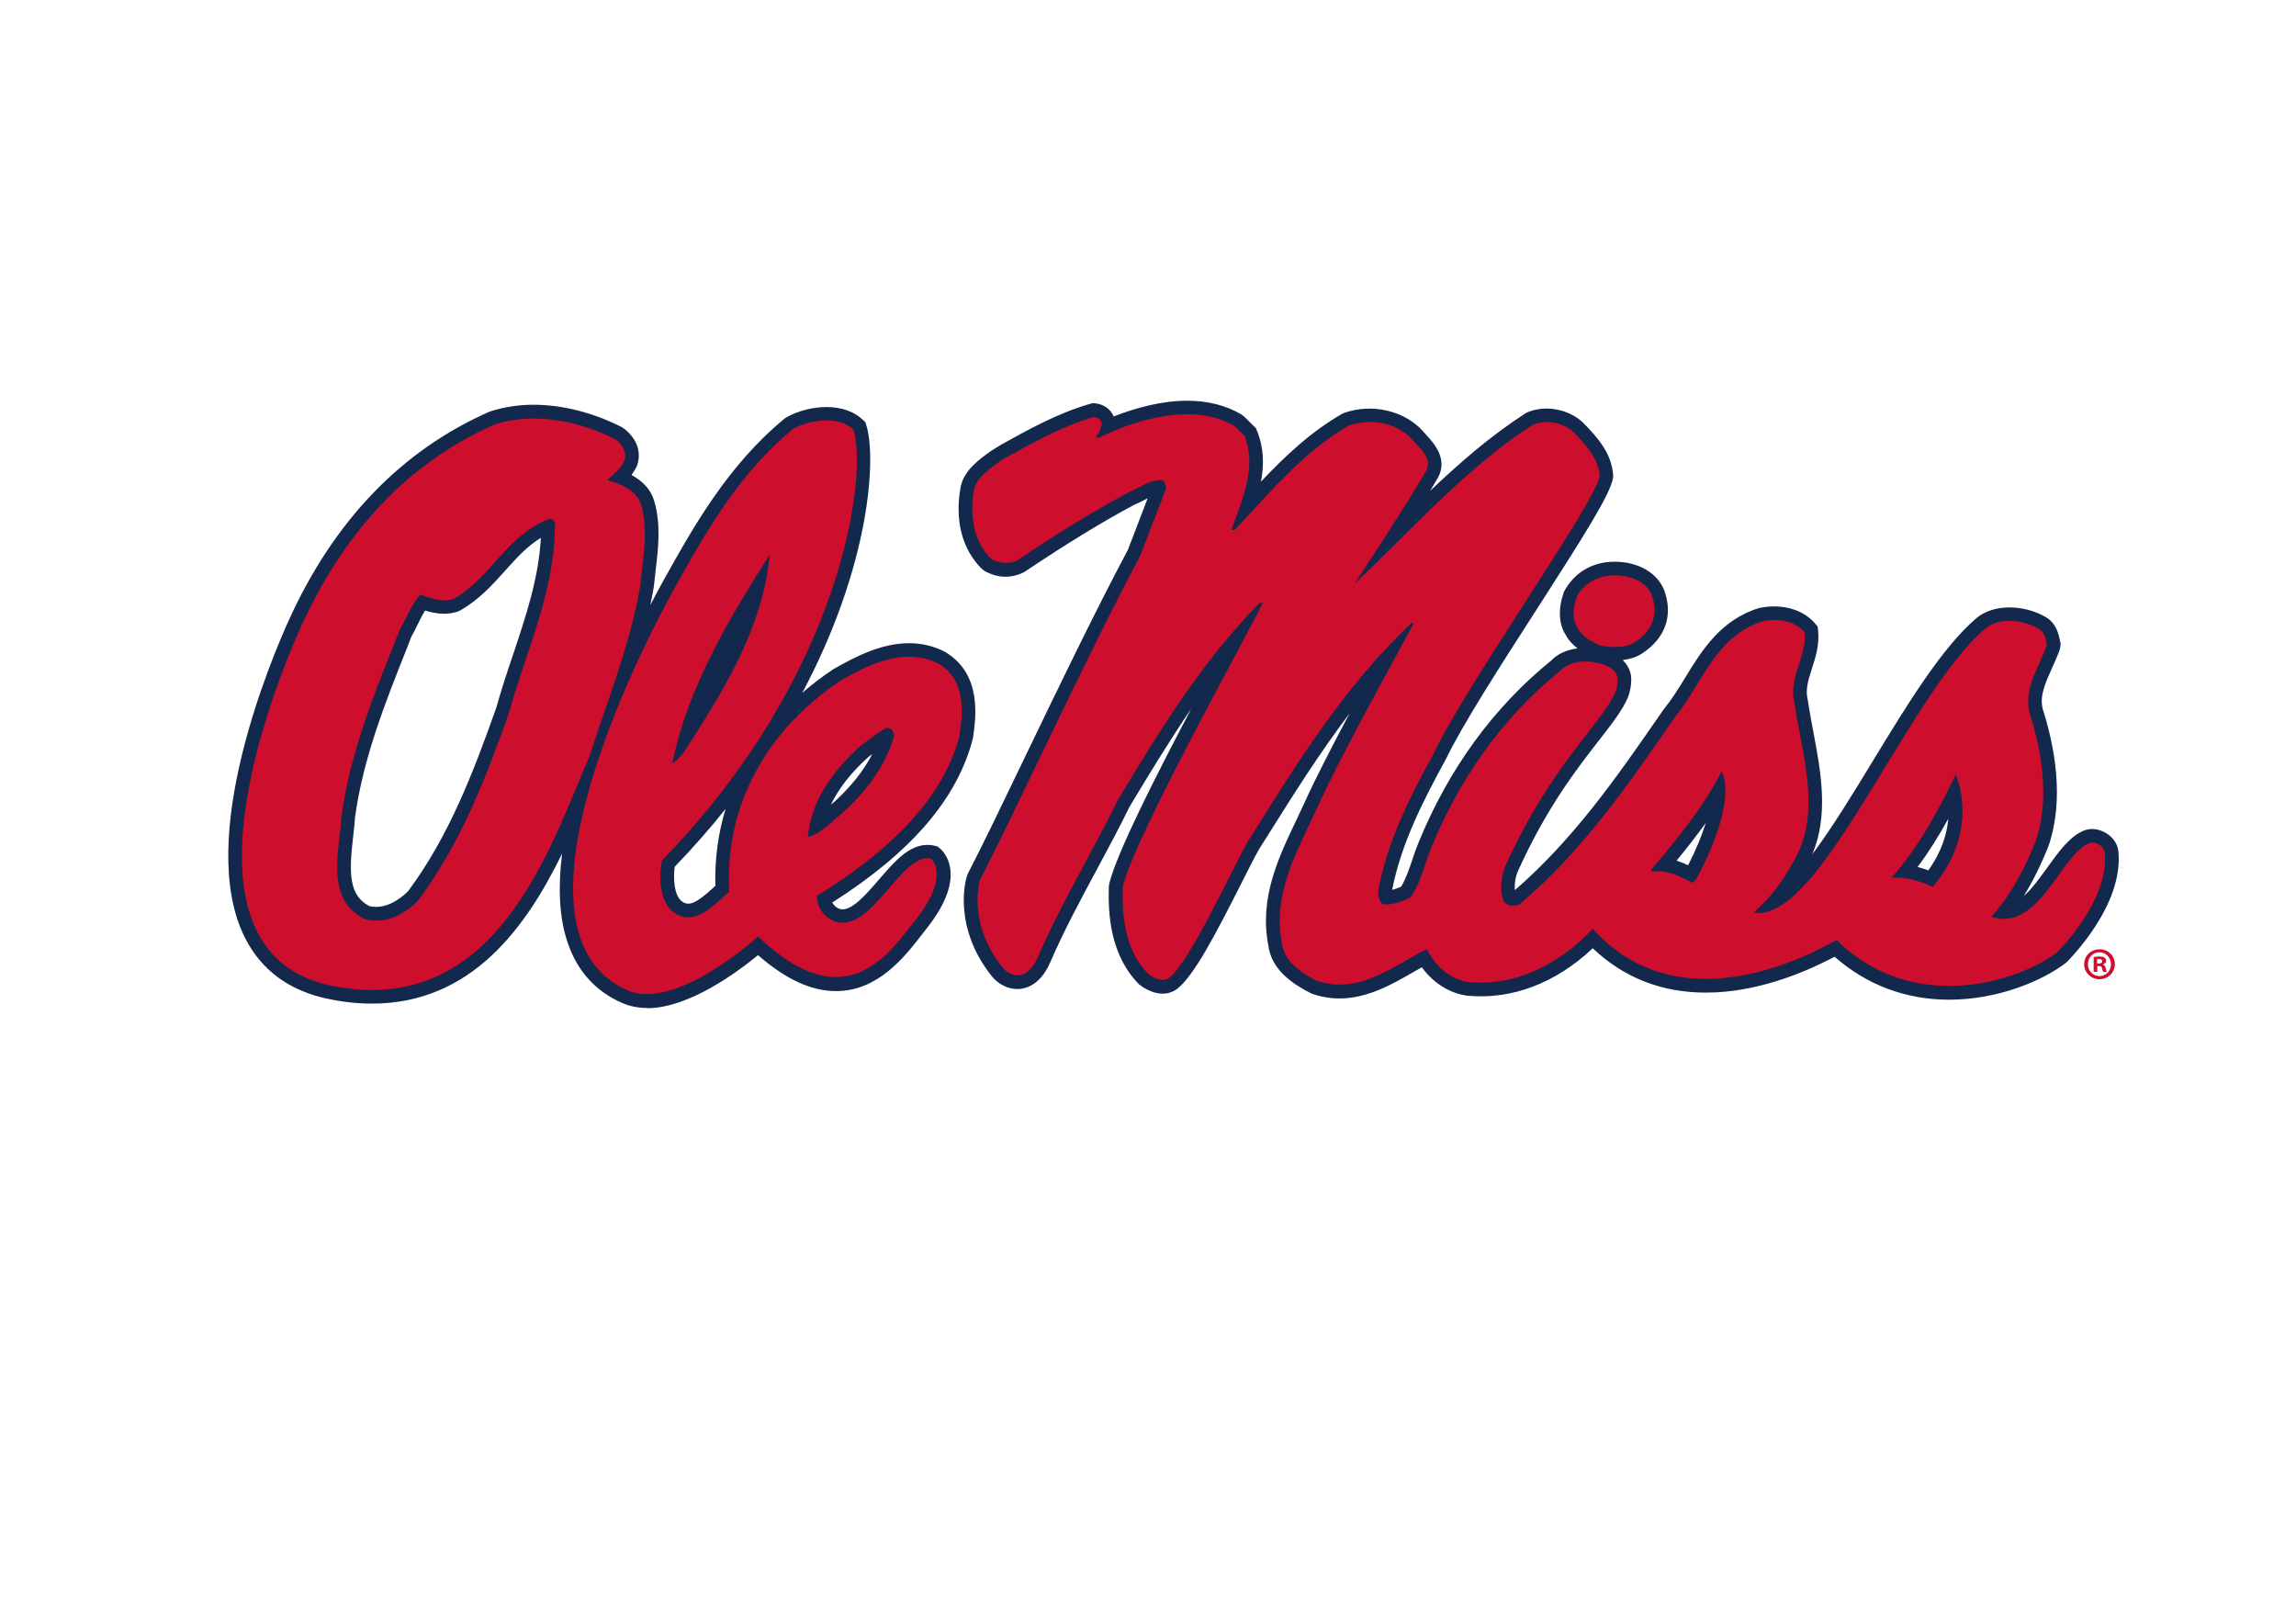 <svg viewBox="46.8 81 200.4 139.8" version="1.1" xmlns="http://www.w3.org/2000/svg" id="Layer_1" style="max-height: 500px" width="200.4" height="139.8">
  
  <defs>
    <style>
      .st0 {
        fill: #12284c;
      }

      .st1 {
        fill: #ce0e2d;
        fill-rule: evenodd;
      }
    </style>
  </defs>
  <path d="M103.29,168.96c-.78,0-1.5-.14-2.15-.42-2.34-1.01-3.96-2.79-4.8-5.3-.76-2.23-.83-4.91-.48-7.75-3.15,6.46-7.92,13.09-16.59,13.09-1.21,0-2.48-.13-3.77-.4-3.4-.69-5.86-2.48-7.3-5.31-4.43-8.69,2.39-24.62,3.8-27.73,3.96-8.73,9.87-14.86,17.56-18.23,1.28-.41,2.52-.59,3.82-.59,2.51,0,5.25.7,7.72,1.97l.19.13c1.12.89,1.52,2.06,1.11,3.22-.14.31-.31.57-.48.81,1.06.58,1.72,1.34,1.98,2.28.6,2,.36,4.08.12,6.09-.06.48-.11.96-.16,1.43-.09.52-.19,1.04-.3,1.55.54-1.04.98-1.85,1.27-2.36,2.45-4.39,5.5-9.85,10.46-13.92l.18-.12c.99-.55,2.29-.88,3.47-.88,1.31,0,2.41.39,3.18,1.12l.22.22.09.3c.87,2.88.3,12.21-5.61,23.31.83-.73,1.72-1.41,2.68-2.05,2.1-1.21,4.3-2.29,6.65-2.29,1.12,0,2.17.25,3.14.76,3.25,1.94,2.69,5.72,2.43,7.53-1.35,5.28-5.37,9.94-12.28,14.34.15.26.39.48.66.56.98.29,2.32-1.3,3.42-2.57,1.34-1.55,2.6-3.02,4.24-3.02.21,0,.41.02.61.07l.27.07.21.18c.27.22,2.52,2.33-1.17,6.97l-.41.53c-1.53,1.97-3.83,4.93-7.49,4.94-2.17,0-4.4-1.03-6.82-3.14-1.77,1.46-6.04,4.63-9.67,4.63ZM116.72,119.43c-4.56,3.78-7.47,8.99-9.81,13.17-5.3,9.49-10.65,23-8.32,29.88.63,1.86,1.78,3.13,3.5,3.88.35.15.75.23,1.2.23,3.06,0,7.46-3.41,8.9-4.72l.82-.75.8.77c2.22,2.13,4.23,3.21,5.97,3.21,2.49,0,4.23-2.23,5.61-4.02l.43-.55c1.31-1.64,1.59-2.71,1.57-3.28-.62.36-1.47,1.35-2.07,2.05-1.39,1.61-2.96,3.43-4.97,3.43-.31,0-.61-.04-.91-.13-1.47-.42-2.55-1.9-2.52-3.43v-.65s.56-.34.56-.34c6.71-4.13,10.71-8.58,11.91-13.23.34-2.36.27-4.08-1.26-4.99-.57-.3-1.24-.45-1.99-.45-1.79,0-3.65.93-5.39,1.93-6.25,4.19-9.51,10.35-9.12,17.32l.03.59-.45.38c-.17.15-.35.31-.54.48-1,.91-2.25,2.03-3.81,2.03-.55,0-1.08-.14-1.58-.42-.75-.41-1.69-1.3-1.97-3.21,0-.03-.29-2.65.43-3.38,15.39-15.83,17.28-32.06,16.48-36.04-.77-.45-2.44-.32-3.53.24ZM93.38,118.71c-1.06,0-2.06.15-2.99.43-7.01,3.08-12.51,8.81-16.22,16.99-.82,1.8-7.87,17.79-3.85,25.66,1.11,2.18,2.96,3.51,5.66,4.06,1.14.23,2.25.35,3.29.35,9.73,0,13.86-9.99,16.88-17.28.34-.83.66-1.61.98-2.32.37-1.17.81-2.43,1.25-3.7,1.22-3.53,2.48-7.19,3.13-10.96.03-.4.09-.9.15-1.39.22-1.85.42-3.6-.05-5.16-.14-.54-.89-1-2.11-1.34l-2.02-.56,1.83-1.73c.38-.35.74-.67.9-1.01.02-.07-.14-.24-.31-.39-2.11-1.06-4.42-1.65-6.52-1.65ZM105.69,156.66c-.11.76-.14,2.59.75,3.08.15.08.29.12.43.12.65,0,1.52-.79,2.22-1.42.05-.05.1-.09.15-.14-.07-2.31.24-4.57.89-6.71-1.34,1.68-2.83,3.38-4.45,5.06ZM216.93,168.24c-3.78,0-7.21-1.29-10-3.75-2.87,1.51-6.94,3.13-11.24,3.13-3.85,0-7.17-1.3-9.87-3.87-3.21,3.02-7.03,4.51-10.95,4.14-1.55-.21-2.95-1.09-3.97-2.48-.24.13-.48.27-.72.41-1.88,1.08-4.02,2.31-6.47,2.31-.82,0-1.64-.14-2.43-.42-1.57-.8-3.5-2.02-3.78-4.21-.79-4.14.86-7.61,2.46-10.96.24-.5.47-.99.7-1.49.9-2.01,2.42-4.95,3.93-7.79-2.64,3.48-4.95,7.16-7.21,10.76l-.69,1.09c-.35.61-.89,1.68-1.52,2.93-2.3,4.56-4.18,8.13-5.61,9.24-.36.28-.81.43-1.29.43-.94,0-1.75-.57-2.05-.81-2.53-2.57-2.71-6.11-2.64-8.55l.04-.26c.7-2.75,3.99-9.23,7.16-15.25-1.81,2.65-3.54,5.48-5.39,8.56-.86,1.77-1.85,3.61-2.84,5.45-1.42,2.64-2.89,5.37-4.08,8.12-.88,2.03-2.18,2.34-2.88,2.34-.83,0-1.67-.43-2.24-1.14-3.33-4.19-2.38-8.33-2.05-8.98,1.27-2.45,2.97-5.98,4.93-10.06,2.85-5.92,6.08-12.63,9.03-18.18l1.71-4.47c-.05.03-.1.05-.15.08-.33.18-.67.35-1.02.49-2.79,1.49-5.88,3.38-9.6,5.87-1.23.63-2.41.47-3.41-.06l-.29-.21c-1.72-1.71-2.38-4.23-1.86-7.11.26-1.48,1.64-2.46,2.65-3.18l.78-.49c2.47-1.38,5.02-2.8,7.85-3.62l.21-.06h.21c.78.07,1.38.49,1.67,1.15,1.87-.73,4.15-1.37,6.4-1.37,1.8,0,3.39.4,4.75,1.2l.23.18,1.04,1.03.09.23c.61,1.51.61,2.99.34,4.42,2.09-2.21,4.33-4.34,7.09-5.92l.2-.09c2.42-.84,5.26-.18,6.86,1.62l.3.34c.65.71,2.01,2.18.87,3.92-.19.31-.37.63-.56.94,2.59-2.46,5.3-4.82,8.31-6.76l.18-.1c1.58-.67,3.63-.28,4.87.91,1.26,1.28,2.48,2.66,2.62,4.56v.15s-.02.15-.02.15c-.27,1.46-2.62,5.15-6.74,11.56-3.02,4.69-6.44,10.01-7.85,12.96-1.95,3.56-3.88,7.31-4.68,11.38.26-.06.52-.16.79-.28.41-.7.68-1.49.96-2.32.17-.52.35-1.03.56-1.54,2.64-6.44,6.54-11.79,11.6-15.89.52-.55,1.32-.92,2.27-1.04-.41-.31-.79-.71-1.05-1.21-.59-.92-.66-2.23-.14-3.72.9-1.71,2.52-2.63,4.4-2.63h.22c1.97.07,3.51.99,4.12,2.44.83,2.23.12,4.24-1.92,5.57-.46.3-1.03.49-1.69.57.33.31.55.68.67,1.09.24.84-.13,1.98-.21,2.17-.5,1.15-1.41,2.32-2.56,3.79-1.91,2.46-4.53,5.82-7.02,11.32-.24.52-.34,1.2-.29,1.71,5.13-4.45,8.85-9.81,12.45-15l.55-.79c.71-.88,1.28-1.79,1.87-2.76,1.45-2.37,3.1-5.06,6.48-6.08.53-.1.9-.13,1.28-.13,1.46,0,2.72.52,3.55,1.46l.25.29.04.38c.12,1.24-.23,2.33-.54,3.29-.32,1-.6,1.86-.36,2.76.15,1.01.32,1.9.49,2.81.64,3.39,1.36,7.2-.1,10.64,1.74-2.32,3.59-5.35,5.32-8.2,2.95-4.84,6-9.85,9-12.4,1.45-1.24,4.05-1.23,6.01-.13.96.54,1.16,1.48,1.28,2.05l.07.32-.07.46c-.19.55-.44,1.11-.69,1.66-.58,1.29-1.09,2.4-.81,3.55,1.01,3.14,1.94,7.85.5,11.99-.68,1.69-1.38,3.1-2.15,4.34.73-.64,1.41-1.59,2.08-2.52.98-1.36,1.9-2.64,3.12-3.17,1.24-.55,2.9.43,3.05,1.74.52,4.76-4.33,9.54-4.53,9.75-2.14,1.66-6.07,3.25-10.24,3.25ZM207.31,161.57l.64.63c2.47,2.43,5.5,3.67,8.98,3.67s7.02-1.38,8.68-2.66h0s3.87-3.87,3.75-7.37c-.57.41-1.24,1.34-1.9,2.24-1.38,1.92-3.11,4.31-5.77,4.31-.47,0-.96-.08-1.44-.23l-1.75-.56,1.23-1.37c1.43-1.6,2.56-3.51,3.64-6.2,1.2-3.47.36-7.64-.56-10.52-.49-2.02.26-3.7.93-5.17.17-.38.35-.76.49-1.15-.04-.16-.07-.27-.1-.31-1.07-.59-2.6-.7-3.28-.11-2.71,2.31-5.66,7.15-8.51,11.83-4.58,7.51-8.59,13.93-12.69,13.22l-2.46-.43,1.89-1.64c1.34-1.16,2.44-2.61,3.38-4.42,1.62-2.95.95-6.52.29-9.97-.18-.94-.35-1.87-.48-2.77-.4-1.44.04-2.78.42-3.97.22-.69.42-1.3.45-1.91-.71-.5-1.52-.46-2.22-.34-2.36.73-3.64,2.81-4.99,5.02-.61.99-1.24,2.02-2,2.95l-.49.71c-3.77,5.44-7.68,11.07-13.24,15.78l-.21.14c-.87.46-2.11.28-2.76-.42l-.19-.27c-.66-1.31-.41-3.13.11-4.27,2.61-5.75,5.32-9.24,7.31-11.8,1.05-1.35,1.87-2.41,2.25-3.28.04-.12.11-.51.09-.64,0,.03-.21-.14-.73-.27-.3-.07-.61-.11-.9-.11-.42,0-1,.08-1.37.45-4.84,3.94-8.51,8.97-11,15.04-.19.46-.34.93-.5,1.39-.35,1.05-.72,2.14-1.41,3.17l-.19.27-.3.14c-.77.35-1.74.79-2.97.72l-.29-.02-.25-.15c-.84-.51-.96-1.41-1.02-1.89l-.03-.18.03-.18c.81-4.59,2.9-8.68,4.99-12.48,1.44-3.03,4.76-8.18,7.97-13.17,2.66-4.14,5.95-9.24,6.37-10.57-.16-1.03-.99-1.95-1.9-2.88-.51-.49-1.48-.7-2.2-.45-4.18,2.71-7.86,6.37-11.43,9.91-1.29,1.28-2.57,2.55-3.87,3.78l-7.38,6.97,5.95-9.07c2.04-3.1,3.96-6.03,5.78-9.1.08-.32-.4-.83-.6-1.05-.12-.13-.24-.26-.35-.39-.92-1.04-2.69-1.45-4.19-.97-3.13,1.82-5.64,4.54-8.06,7.18-.51.56-1.03,1.12-1.55,1.67l-.44.47-.58-.11c-.6-.04-1-.32-1.19-.75l-.19-.43.52-1.45c.75-2.05,1.53-4.16.87-6.08l-.57-.56c-.96-.53-2.11-.8-3.42-.8-2.64,0-5.4,1.06-7.25,1.96l-.58.28-2.12-1.29c-1.8.75-3.54,1.72-5.24,2.66l-.56.35c-.6.43-1.6,1.14-1.69,1.67-.21,1.17-.34,3.33,1.06,4.86.39.14.9.08.97.05,3.66-2.46,6.82-4.39,9.81-5.98.4-.16.64-.29.88-.42.63-.34,1.42-.76,2.44-.76l.32.04c.7.17,1.12.69,1.25,1.52l.05.32-.08.48-2.26,5.87c-2.98,5.64-6.2,12.33-9.04,18.23-1.98,4.1-3.68,7.65-4.96,10.11h0s-.87,3.07,1.8,6.42c.29.36.58.5,1.09-.66,1.23-2.85,2.72-5.62,4.17-8.3.97-1.81,1.95-3.62,2.85-5.45,4.05-6.77,7.51-12.29,12.52-17.44l.26-.27,3.04-.56-1.06,2.13c-.52,1.05-1.51,2.91-2.71,5.16-3.19,5.97-8.49,15.92-9.41,19.27-.08,3.11.51,5.21,1.86,6.58.14.1.38.19.46.19.95-.8,3.34-5.54,4.77-8.37.66-1.3,1.22-2.42,1.61-3.09l.71-1.13c3.94-6.28,8.01-12.76,13.81-18.23l.34-.32h2.51l-.75,1.68c-.08.17-.56,1.06-1.27,2.37-1.95,3.57-5.58,10.23-7.17,13.78-.24.52-.48,1.03-.72,1.53-1.5,3.15-2.92,6.12-2.26,9.56.12.89.87,1.64,2.37,2.41.4.12.94.22,1.5.22,1.81,0,3.58-1.01,5.28-1.99.6-.35,1.2-.69,1.78-.98l1.05-.53.54,1.04c.32.61,1.22,2.04,2.76,2.25.27.03.58.04.89.04,4.25,0,7.42-2.71,8.93-4.32l.88-.94.87.96c2.38,2.64,5.41,3.98,8.98,3.98,4.4,0,8.68-2.03,10.84-3.24l.78-.44ZM186.85,136.19c.3.05.62.08.95.08.59,0,.89-.12,1.04-.22,1.11-.72,1.43-1.58,1.01-2.71-.27-.63-1.25-.91-2-.93h0c-1.12,0-1.95.45-2.36,1.2-.08.27-.29,1.08.02,1.56.23.43.72.78,1.35,1.02ZM79.66,162.52c-.43,0-.87-.06-1.3-.17l-.21-.08c-3.68-1.74-3.23-5.66-2.9-8.52.06-.56.13-1.11.16-1.62.75-5.57,2.75-10.59,4.69-15.44l.45-1.14c.26-.48.42-.81.59-1.14.38-.76.77-1.55,1.41-2.31l.52-.62.95.32c.67.23,1.36.45,1.89.33,1.26-.75,2.21-1.82,3.22-2.94,1.38-1.54,2.81-3.13,5.14-4.05l.36-.08c.68.03,1.05.19,1.36.54.36.4.51.99.42,1.65-.07,4.12-1.35,7.96-2.6,11.68-.5,1.48-1.01,3.01-1.43,4.52-2.12,5.97-4.31,11.69-8.18,16.86-1.47,1.48-3,2.2-4.54,2.2ZM79.07,160.08c1.34.3,2.61-.57,3.35-1.31,3.55-4.77,5.67-10.3,7.7-16.02.41-1.49.93-3.06,1.44-4.56,1.15-3.44,2.25-6.71,2.45-10.26-1.21.74-2.14,1.78-3.11,2.86-1.12,1.25-2.27,2.53-3.93,3.48l-.22.1c-.38.12-.78.19-1.19.19h0c-.6,0-1.15-.13-1.66-.28-.23.37-.43.77-.63,1.19-.19.38-.37.75-.58,1.12l-.38.99c-1.88,4.72-3.83,9.61-4.53,14.8-.02.46-.09,1.05-.16,1.66-.35,3.02-.43,5.09,1.45,6.05ZM215.8,159.89l-.85-.44s-1.33-.67-2.75-.67l-3.05.16,1.85-2.12c2.23-2.56,3.78-5.34,5.41-8.73l1.08-2.25,1.06,2.26c.1.22,2.49,5.48-2.15,11.06l-.61.73ZM214.18,156.66c.35.09.67.19.93.29,1.18-1.64,1.63-3.21,1.74-4.5-.78,1.42-1.66,2.84-2.68,4.21ZM194.56,159.43l-.67-.37c-.97-.54-1.75-.94-2.76-.83l-.54.05-1.21-1.15.6-.98c2.22-2.62,4.52-5.43,6.03-8.4l1.14-2.23,1.01,2.3c1.32,3.01-.88,7.88-2.3,10.53l-.13.24-1.17.85ZM193.13,156.1c.35.11.69.25,1.01.41.68-1.33,1.2-2.59,1.55-3.71-.81,1.13-1.68,2.24-2.56,3.31ZM115.99,155.63l.14-1.68c.26-3.05,1.93-5.99,4.98-8.74l.62-.47c.58-.44,1.19-.9,1.85-1.27l.27-.15h.31c.52,0,.99.2,1.34.56.35.37.54.88.52,1.42l-.04.27c-.7,2.53-2.32,4.96-4.8,7.23-.31.25-.55.46-.79.67-.76.67-1.63,1.44-2.77,1.74l-1.63.44ZM122.94,146.8l-.34.25c-1.49,1.34-2.59,2.74-3.28,4.17.11-.09.21-.18.32-.26,1.45-1.33,2.56-2.73,3.3-4.17ZM103.74,150.14l.56-2.75c1.39-6.81,5.05-12.94,8.68-18.63l2.64-4.15-.45,4.9c-.64,6.92-4.43,12.76-7.77,17.91-.38.5-.85.93-1.29,1.21l-2.37,1.51Z" class="st0"/>
  <path d="M155.43,119.05c1.11,2.75-.25,5.61-1.13,8.14.05.11.18.05.26.06,3.06-3.24,5.97-6.82,9.98-9.12,1.95-.67,4.22-.25,5.59,1.29.65.77,1.81,1.68,1.07,2.81-1.95,3.29-4.06,6.49-6.19,9.73,5.02-4.74,9.75-10.14,15.57-13.89,1.2-.5,2.68-.2,3.59.67,1.11,1.13,2.14,2.29,2.26,3.79-.47,2.52-11.54,18.02-14.5,24.23-2.11,3.86-4.09,7.76-4.86,12.12.05.38.12.83.47,1.04.92.06,1.66-.28,2.39-.61.9-1.33,1.2-2.89,1.8-4.35,2.34-5.72,6-11.17,11.24-15.42.85-.87,2.24-.95,3.39-.67.86.21,1.46.62,1.6,1.15.11.4-.07,1.19-.16,1.38-1.2,2.76-5.55,6.24-9.57,15.09-.43.94-.58,2.36-.13,3.24.32.34.93.4,1.33.18,5.71-4.83,9.66-10.71,13.57-16.34,2.39-2.92,3.54-7.11,7.72-8.38,1.36-.23,2.75.01,3.59.98.21,2.19-1.48,3.98-.87,6.24.62,4.33,2.34,9.32.07,13.46-.91,1.76-2.06,3.38-3.66,4.77,5.81,1.01,13.39-18.95,20.22-24.78,1.28-1.09,3.36-.73,4.66,0,.54.3.61.89.73,1.41-.65,1.9-2.04,3.75-1.53,5.87,1.1,3.43,1.8,7.68.53,11.32-.93,2.31-2.08,4.56-3.86,6.55,4.18,1.33,6-5.32,8.51-6.42.53-.23,1.32.21,1.39.78.46,4.24-4.18,8.76-4.18,8.76-3.08,2.37-12.38,5.63-19.22-1.1-4.17,2.34-14.29,6.77-21.28-.98-2.68,2.86-6.5,5.06-10.84,4.65-1.71-.23-2.96-1.53-3.66-2.88-2.91,1.47-5.94,4.04-9.64,2.75-1.4-.72-2.79-1.7-2.99-3.24-.85-4.42,1.35-8.06,3.06-11.81,2.19-4.88,8.16-15.53,8.45-16.15h-.2c-6.02,5.68-10.13,12.45-14.3,19.09-1.36,2.37-5.01,10.44-6.85,11.87-.54.42-1.37.03-1.86-.37-1.96-2-2.28-4.9-2.2-7.59,1.15-4.51,10.21-20.7,12.24-24.78l-.33.06c-5.12,5.26-8.73,11.17-12.31,17.13-2.25,4.59-4.96,9.02-6.99,13.71-.98,2.26-2.46,1.74-3.11.92-3.06-3.84-2.02-7.5-1.92-7.7,3.11-6,8.99-18.88,13.95-28.22l2.26-5.87c-.07-.28-.03-.64-.4-.73-1.1-.01-1.86.69-2.8,1.04-3.42,1.82-6.72,3.9-9.84,6-.65.32-1.58.2-2.2-.12-1.62-1.6-1.91-3.93-1.53-6.06.2-1.12,1.58-1.99,2.46-2.63,2.53-1.41,5.14-2.9,7.98-3.73.43.03.65.24.73.61-.18.37-.15.81-.53,1.1l.2.12c3.39-1.64,8.31-3.15,11.9-1.04l.87.86ZM100.55,119.35c.61.49,1,1.15.73,1.9-.32.67-.95,1.16-1.46,1.65,1.15.32,2.6.92,2.93,2.14.68,2.25.15,4.73-.07,7.1-.9,5.2-2.86,9.99-4.46,14.93-3.34,7.68-8.05,22.9-22.48,19.95-14.67-3-4.58-27.13-2.65-31.38,3.37-7.41,8.67-14,16.95-17.63,3.54-1.1,7.5-.2,10.51,1.35ZM121.3,118.5c1.25,4.15-1.01,21.43-16.7,37.57-.07.07-.73,3.61,1.26,4.71,1.75.96,3.31-.87,4.59-1.96-.42-7.37,3.11-14,9.71-18.42,2.44-1.41,5.64-3,8.58-1.47,2.33,1.39,2.13,4.07,1.8,6.3-1.55,6.01-7,10.6-12.44,13.95-.02.96.68,1.98,1.66,2.26,3.19.92,5.75-6.13,8.31-5.51,0,0,1.73,1.45-1.34,5.32-2.29,2.88-6.08,8.84-13.76,1.47,0,0-7.14,6.54-11.37,4.71-10.82-4.68-.55-26.82,4.25-35.43,2.68-4.79,5.56-9.79,10.18-13.58,1.46-.81,3.99-1.15,5.25.06ZM95.23,127.13c-.1,5.74-2.53,10.74-3.99,16.03-2.03,5.72-4.19,11.4-7.98,16.46-1.18,1.18-2.78,2.06-4.59,1.59-3.53-1.67-2.24-5.97-2.06-8.99.78-5.75,2.98-10.97,5.06-16.21.6-1.04.98-2.16,1.8-3.12.9.3,1.91.7,2.93.37,3.31-1.9,4.58-5.51,8.32-6.98.52-.03.58.47.53.86ZM106.4,146.77c-.23.3-.6.64-.93.86,1.35-6.58,4.87-12.51,8.51-18.23-.6,6.46-4.07,11.96-7.58,17.38ZM190.96,132.93c.54,1.47.27,2.98-1.47,4.12-.8.52-2,.46-2.94.29-.78-.28-1.65-.78-2.05-1.53-.53-.82-.37-1.9-.06-2.77.66-1.22,2-1.88,3.46-1.83,1.26.04,2.59.56,3.07,1.71ZM124.83,145.24c-.7,2.52-2.35,4.74-4.46,6.67-.95.74-1.86,1.82-3.06,2.14.26-3.13,2.2-5.8,4.59-7.95.75-.55,1.48-1.15,2.26-1.59.45,0,.68.35.67.74ZM194.81,157.78l-.33.25c-1.05-.58-2.09-1.12-3.46-.98l-.13-.12c2.35-2.77,4.62-5.57,6.19-8.63,1.14,2.59-1.11,7.36-2.26,9.48ZM215.5,158.39s-1.73-.9-3.59-.8c2.43-2.78,4.07-5.86,5.59-8.99,0,0,2.23,4.73-1.99,9.79ZM231.39,165.14c0,.73-.59,1.31-1.34,1.31s-1.34-.58-1.34-1.31.59-1.3,1.35-1.3,1.33.57,1.33,1.3ZM229.04,165.14c0,.58.44,1.04,1.02,1.04.56,0,.99-.46.99-1.03s-.43-1.05-1.01-1.05-1,.47-1,1.04ZM229.84,165.81h-.3v-1.3c.12-.02.29-.04.5-.04.25,0,.36.04.45.1.08.06.14.15.14.28,0,.16-.12.26-.27.31v.02c.13.04.19.14.23.32.04.2.07.27.1.32h-.32s-.06-.16-.1-.32c-.02-.14-.1-.2-.27-.2h-.14v.52ZM229.85,165.08h.14c.17,0,.3-.06.3-.19,0-.12-.09-.2-.28-.2-.08,0-.14,0-.17.02v.37Z" class="st1"/>
</svg>